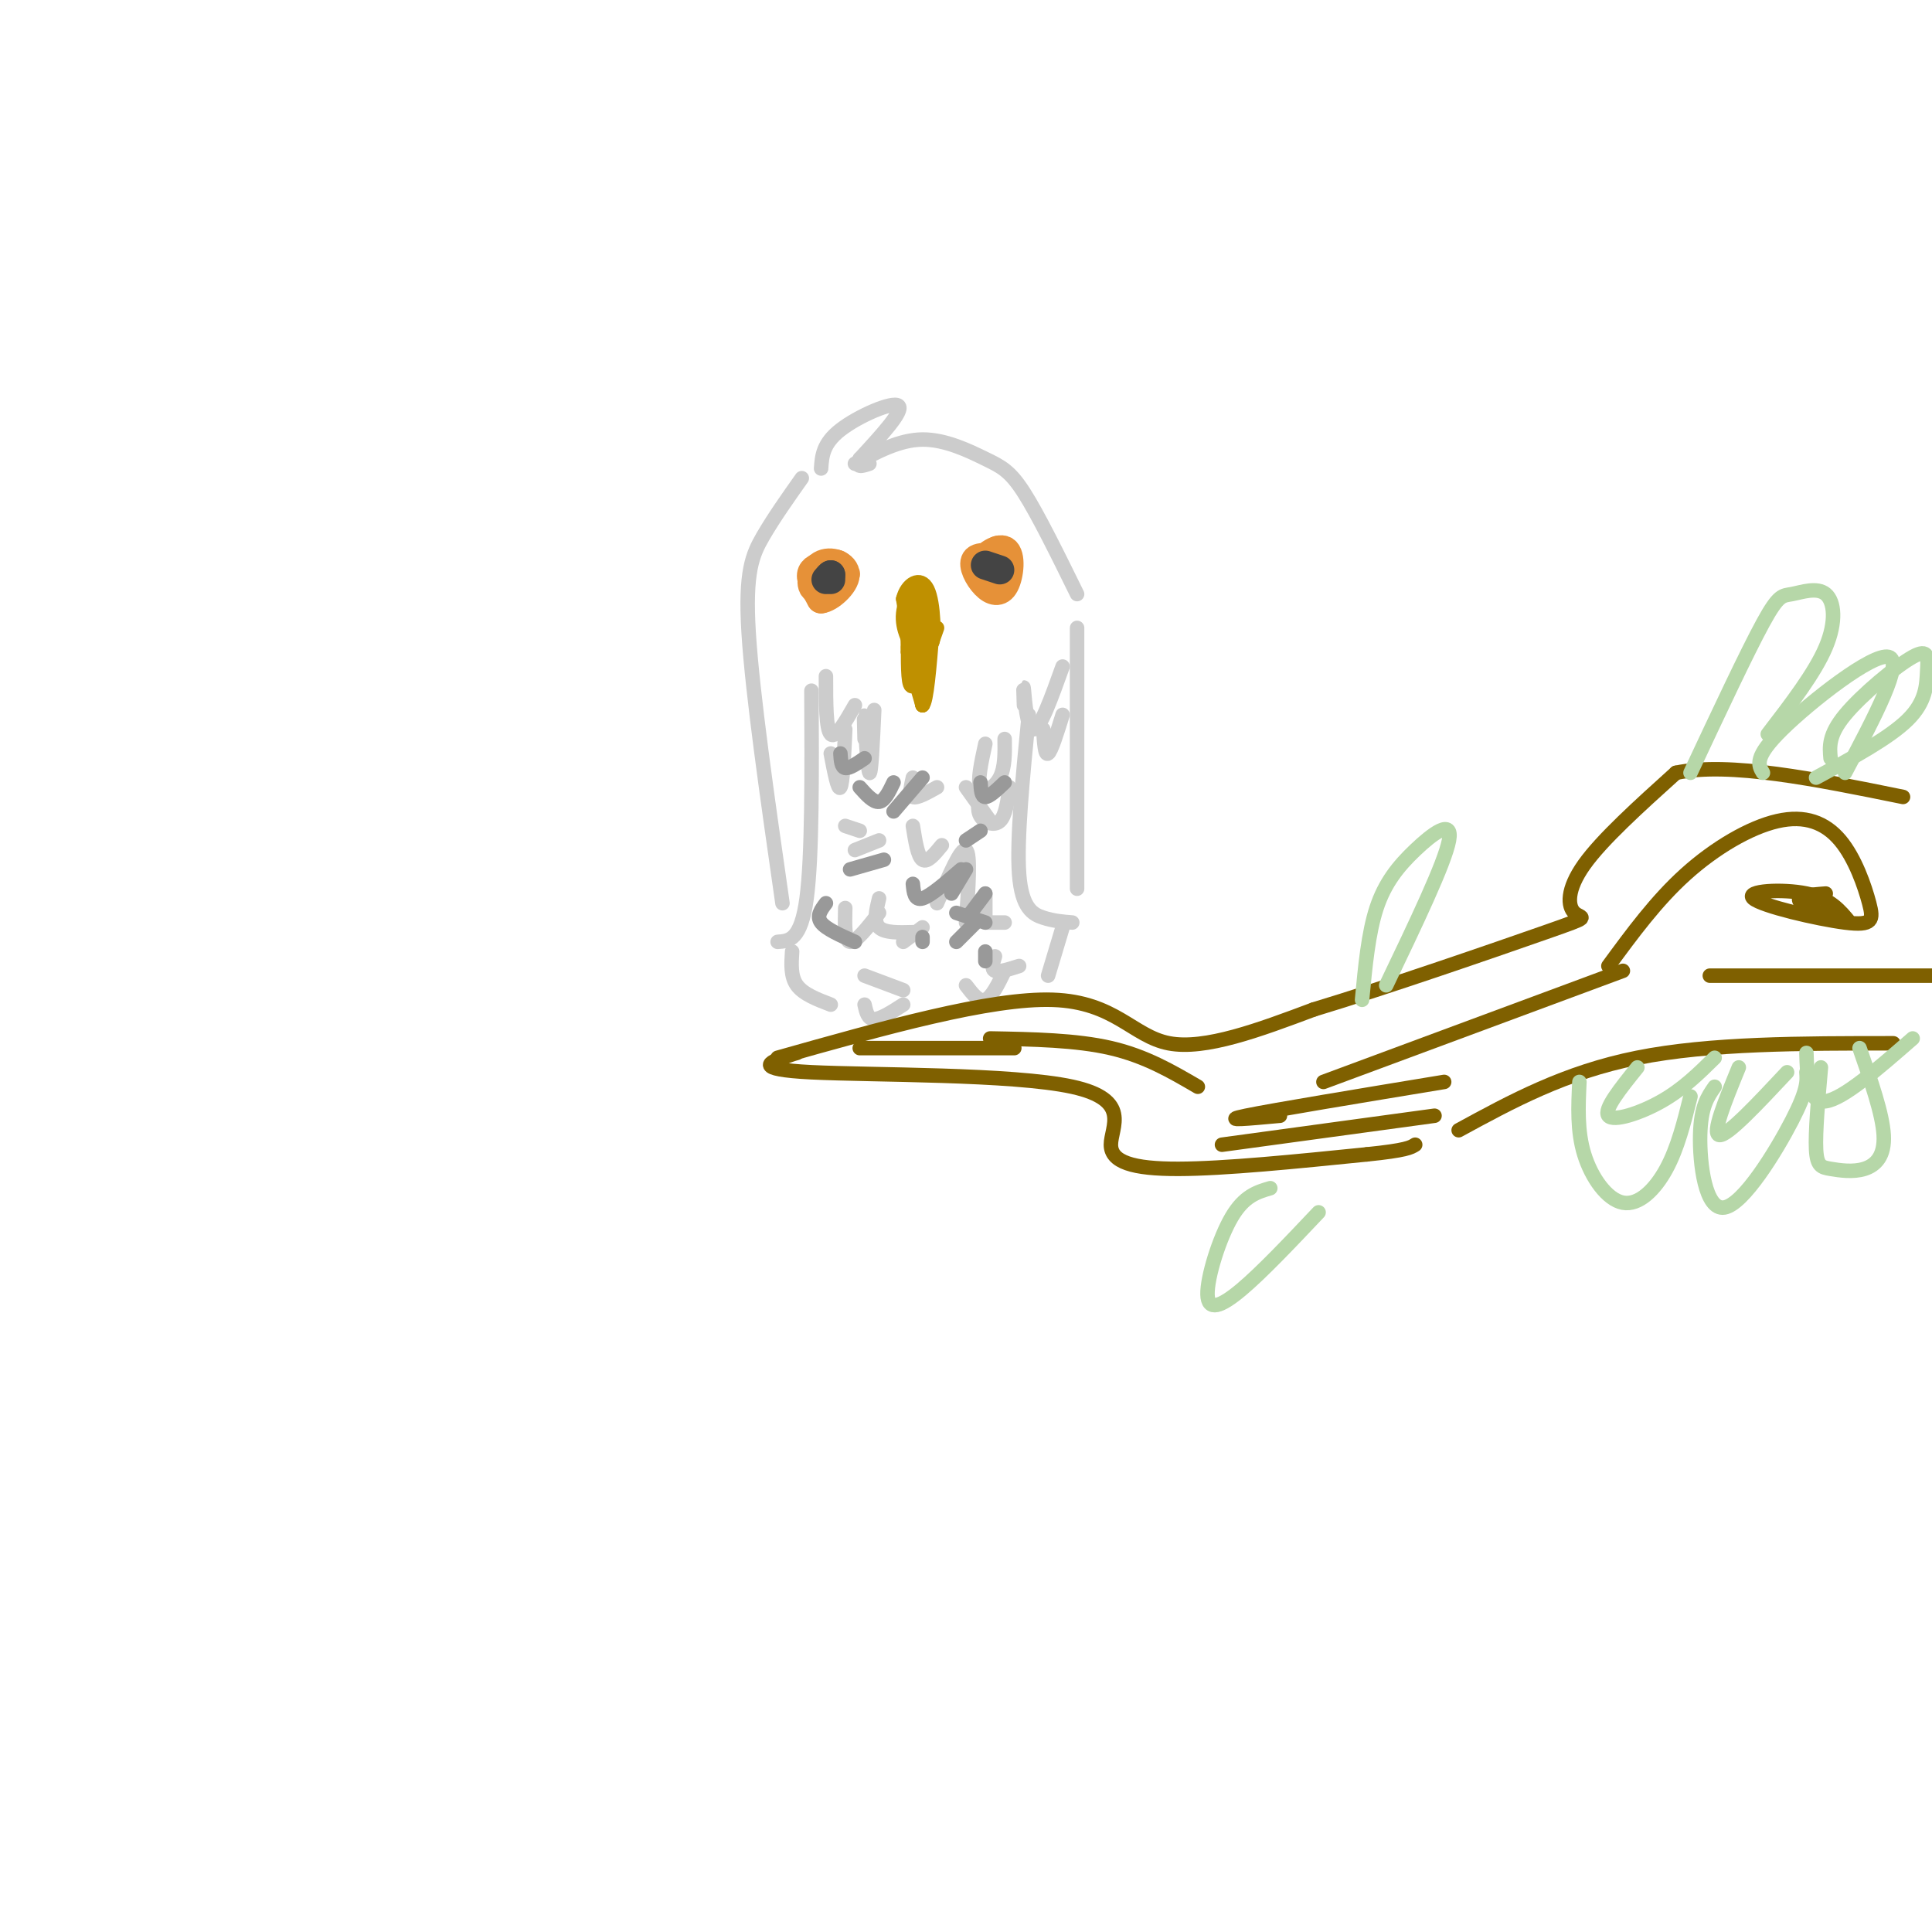 <svg viewBox='0 0 400 400' version='1.1' xmlns='http://www.w3.org/2000/svg' xmlns:xlink='http://www.w3.org/1999/xlink'><g fill='none' stroke='#cccccc' stroke-width='3' stroke-linecap='round' stroke-linejoin='round'><path d='M162,187c-3.111,-21.689 -6.222,-43.378 -7,-56c-0.778,-12.622 0.778,-16.178 3,-20c2.222,-3.822 5.111,-7.911 8,-12'/><path d='M177,96c4.619,-2.482 9.238,-4.964 14,-5c4.762,-0.036 9.667,2.375 13,4c3.333,1.625 5.095,2.464 8,7c2.905,4.536 6.952,12.768 11,21'/><path d='M223,130c0.000,0.000 0.000,54.000 0,54'/></g>
<g fill='none' stroke='#bf9000' stroke-width='3' stroke-linecap='round' stroke-linejoin='round'><path d='M188,134c0.000,4.333 0.000,8.667 1,8c1.000,-0.667 3.000,-6.333 5,-12'/><path d='M189,130c0.000,3.833 0.000,7.667 0,7c0.000,-0.667 0.000,-5.833 0,-11'/><path d='M189,126c0.500,-1.167 1.750,1.417 3,4'/><path d='M191,128c-0.733,5.089 -1.467,10.178 -2,10c-0.533,-0.178 -0.867,-5.622 -1,-7c-0.133,-1.378 -0.067,1.311 0,4'/><path d='M188,135c0.500,2.500 1.750,6.750 3,11'/><path d='M191,146c0.833,-0.667 1.417,-7.833 2,-15'/><path d='M193,130c0.000,0.000 -2.000,16.000 -2,16'/><path d='M191,146c-0.500,-1.167 -0.750,-12.083 -1,-23'/><path d='M190,123c0.167,-2.333 1.083,3.333 2,9'/><path d='M192,131c-0.067,-2.422 -0.133,-4.844 -1,-6c-0.867,-1.156 -2.533,-1.044 -3,1c-0.467,2.044 0.267,6.022 1,10'/><path d='M189,136c-0.167,-0.333 -1.083,-6.167 -2,-12'/><path d='M187,124c0.738,-3.107 3.583,-4.875 5,-2c1.417,2.875 1.405,10.393 1,11c-0.405,0.607 -1.202,-5.696 -2,-12'/><path d='M191,121c-1.333,-0.933 -3.667,2.733 -4,6c-0.333,3.267 1.333,6.133 3,9'/></g>
<g fill='none' stroke='#e69138' stroke-width='6' stroke-linecap='round' stroke-linejoin='round'><path d='M171,119c0.000,0.000 0.100,0.100 0.1,0.1'/><path d='M174,119c-1.333,-0.333 -2.667,-0.667 -3,0c-0.333,0.667 0.333,2.333 1,4'/><path d='M172,123c0.564,-0.412 1.474,-3.442 1,-5c-0.474,-1.558 -2.332,-1.643 -3,0c-0.668,1.643 -0.146,5.015 1,5c1.146,-0.015 2.915,-3.416 3,-5c0.085,-1.584 -1.516,-1.349 -3,-1c-1.484,0.349 -2.853,0.814 -3,2c-0.147,1.186 0.926,3.093 2,5'/><path d='M170,124c1.699,-0.143 4.947,-3.000 5,-5c0.053,-2.000 -3.089,-3.144 -5,-2c-1.911,1.144 -2.591,4.577 -1,5c1.591,0.423 5.455,-2.165 6,-3c0.545,-0.835 -2.227,0.082 -5,1'/><path d='M208,116c-2.654,-0.504 -5.308,-1.008 -6,0c-0.692,1.008 0.577,3.527 2,5c1.423,1.473 3.000,1.900 4,0c1.000,-1.900 1.423,-6.127 0,-7c-1.423,-0.873 -4.692,1.608 -5,3c-0.308,1.392 2.346,1.696 5,2'/><path d='M208,119c0.689,-0.978 -0.089,-4.422 -1,-5c-0.911,-0.578 -1.956,1.711 -3,4'/></g>
<g fill='none' stroke='#444444' stroke-width='6' stroke-linecap='round' stroke-linejoin='round'><path d='M172,120c0.000,0.000 0.000,-1.000 0,-1'/><path d='M172,119c-0.167,0.000 -0.583,0.500 -1,1'/><path d='M207,118c0.000,0.000 -3.000,-1.000 -3,-1'/></g>
<g fill='none' stroke='#cccccc' stroke-width='3' stroke-linecap='round' stroke-linejoin='round'><path d='M172,156c0.750,3.917 1.500,7.833 2,7c0.500,-0.833 0.750,-6.417 1,-12'/><path d='M179,153c-0.089,-3.200 -0.178,-6.400 0,-4c0.178,2.400 0.622,10.400 1,11c0.378,0.600 0.689,-6.200 1,-13'/><path d='M204,154c-0.844,3.844 -1.689,7.689 -1,9c0.689,1.311 2.911,0.089 4,-2c1.089,-2.089 1.044,-5.044 1,-8'/><path d='M212,146c-0.089,-2.444 -0.178,-4.889 0,-3c0.178,1.889 0.622,8.111 2,8c1.378,-0.111 3.689,-6.556 6,-13'/><path d='M216,151c0.167,2.750 0.333,5.500 1,5c0.667,-0.500 1.833,-4.250 3,-8'/><path d='M168,143c0.083,17.167 0.167,34.333 -1,43c-1.167,8.667 -3.583,8.833 -6,9'/><path d='M213,148c-1.267,12.956 -2.533,25.911 -2,33c0.533,7.089 2.867,8.311 5,9c2.133,0.689 4.067,0.844 6,1'/><path d='M171,140c0.000,5.500 0.000,11.000 1,12c1.000,1.000 3.000,-2.500 5,-6'/><path d='M175,171c0.000,0.000 3.000,1.000 3,1'/><path d='M177,176c0.000,0.000 5.000,-2.000 5,-2'/><path d='M189,171c0.500,3.167 1.000,6.333 2,7c1.000,0.667 2.500,-1.167 4,-3'/><path d='M203,164c-0.400,1.844 -0.800,3.689 0,5c0.800,1.311 2.800,2.089 4,1c1.200,-1.089 1.600,-4.044 2,-7'/><path d='M170,97c0.178,-2.578 0.356,-5.156 4,-8c3.644,-2.844 10.756,-5.956 12,-5c1.244,0.956 -3.378,5.978 -8,11'/><path d='M178,95c-1.000,2.000 0.500,1.500 2,1'/><path d='M194,187c2.500,-5.833 5.000,-11.667 6,-11c1.000,0.667 0.500,7.833 0,15'/><path d='M187,195c0.000,0.000 4.000,-3.000 4,-3'/><path d='M175,188c-0.083,3.417 -0.167,6.833 1,7c1.167,0.167 3.583,-2.917 6,-6'/><path d='M182,186c-0.583,2.417 -1.167,4.833 0,6c1.167,1.167 4.083,1.083 7,1'/><path d='M204,190c0.000,0.000 0.000,-5.000 0,-5'/><path d='M189,161c-0.417,1.833 -0.833,3.667 0,4c0.833,0.333 2.917,-0.833 5,-2'/><path d='M200,163c0.000,0.000 5.000,7.000 5,7'/><path d='M204,191c0.000,0.000 4.000,0.000 4,0'/><path d='M179,202c0.000,0.000 8.000,3.000 8,3'/><path d='M179,208c0.333,1.500 0.667,3.000 2,3c1.333,0.000 3.667,-1.500 6,-3'/><path d='M200,204c1.333,1.750 2.667,3.500 4,3c1.333,-0.500 2.667,-3.250 4,-6'/><path d='M206,198c-0.417,1.333 -0.833,2.667 0,3c0.833,0.333 2.917,-0.333 5,-1'/><path d='M164,197c-0.167,2.583 -0.333,5.167 1,7c1.333,1.833 4.167,2.917 7,4'/><path d='M220,192c0.000,0.000 -3.000,10.000 -3,10'/></g>
<g fill='none' stroke='#7f6000' stroke-width='3' stroke-linecap='round' stroke-linejoin='round'><path d='M161,219c22.067,-6.222 44.133,-12.444 57,-12c12.867,0.444 16.533,7.556 24,9c7.467,1.444 18.733,-2.778 30,-7'/><path d='M272,209c15.120,-4.563 37.919,-12.470 48,-16c10.081,-3.530 7.445,-2.681 6,-4c-1.445,-1.319 -1.699,-4.805 2,-10c3.699,-5.195 11.349,-12.097 19,-19'/><path d='M347,160c11.000,-2.333 29.000,1.333 47,5'/><path d='M165,218c-0.361,0.088 -0.721,0.177 -3,1c-2.279,0.823 -6.475,2.381 6,3c12.475,0.619 41.622,0.300 54,3c12.378,2.700 7.986,8.419 8,12c0.014,3.581 4.432,5.023 14,5c9.568,-0.023 24.284,-1.512 39,-3'/><path d='M283,239c8.167,-0.833 9.083,-1.417 10,-2'/><path d='M302,234c11.000,-6.000 22.000,-12.000 37,-15c15.000,-3.000 34.000,-3.000 53,-3'/><path d='M274,224c0.000,0.000 62.000,-23.000 62,-23'/><path d='M333,200c4.958,-6.758 9.916,-13.515 16,-19c6.084,-5.485 13.294,-9.697 19,-11c5.706,-1.303 9.907,0.301 13,4c3.093,3.699 5.077,9.491 6,13c0.923,3.509 0.783,4.734 -5,4c-5.783,-0.734 -17.211,-3.428 -19,-5c-1.789,-1.572 6.060,-2.020 11,-1c4.940,1.020 6.970,3.510 9,6'/><path d='M383,191c-1.044,0.133 -8.156,-2.533 -10,-4c-1.844,-1.467 1.578,-1.733 5,-2'/><path d='M354,202c0.000,0.000 48.000,0.000 48,0'/><path d='M248,225c-5.417,-3.167 -10.833,-6.333 -18,-8c-7.167,-1.667 -16.083,-1.833 -25,-2'/><path d='M210,217c0.000,0.000 -32.000,0.000 -32,0'/><path d='M265,231c-6.333,0.583 -12.667,1.167 -7,0c5.667,-1.167 23.333,-4.083 41,-7'/><path d='M253,237c0.000,0.000 44.000,-6.000 44,-6'/></g>
<g fill='none' stroke='#999999' stroke-width='3' stroke-linecap='round' stroke-linejoin='round'><path d='M185,168c0.000,0.000 6.000,-7.000 6,-7'/><path d='M203,162c0.083,1.500 0.167,3.000 1,3c0.833,0.000 2.417,-1.500 4,-3'/><path d='M176,180c0.000,0.000 7.000,-2.000 7,-2'/><path d='M189,183c0.167,1.750 0.333,3.500 2,3c1.667,-0.500 4.833,-3.250 8,-6'/><path d='M178,163c1.417,1.583 2.833,3.167 4,3c1.167,-0.167 2.083,-2.083 3,-4'/><path d='M174,156c0.083,1.417 0.167,2.833 1,3c0.833,0.167 2.417,-0.917 4,-2'/><path d='M200,174c0.000,0.000 3.000,-2.000 3,-2'/><path d='M197,185c0.000,0.000 3.000,-5.000 3,-5'/><path d='M201,189c0.000,0.000 3.000,-4.000 3,-4'/><path d='M198,195c0.000,0.000 4.000,-4.000 4,-4'/><path d='M191,194c0.000,0.000 0.000,1.000 0,1'/><path d='M171,187c-1.000,1.333 -2.000,2.667 -1,4c1.000,1.333 4.000,2.667 7,4'/><path d='M198,189c0.000,0.000 6.000,2.000 6,2'/><path d='M204,199c0.000,0.000 0.000,-2.000 0,-2'/></g>
<g fill='none' stroke='#b6d7a8' stroke-width='3' stroke-linecap='round' stroke-linejoin='round'><path d='M282,207c0.649,-6.911 1.298,-13.821 3,-19c1.702,-5.179 4.458,-8.625 8,-12c3.542,-3.375 7.869,-6.679 7,-2c-0.869,4.679 -6.935,17.339 -13,30'/><path d='M263,246c-2.702,0.792 -5.405,1.583 -8,6c-2.595,4.417 -5.083,12.458 -5,16c0.083,3.542 2.738,2.583 7,-1c4.262,-3.583 10.131,-9.792 16,-16'/><path d='M350,160c5.853,-12.482 11.707,-24.963 15,-31c3.293,-6.037 4.027,-5.628 6,-6c1.973,-0.372 5.185,-1.523 7,0c1.815,1.523 2.233,5.721 0,11c-2.233,5.279 -7.116,11.640 -12,18'/><path d='M379,157c-0.225,-2.415 -0.450,-4.829 3,-9c3.450,-4.171 10.574,-10.097 14,-12c3.426,-1.903 3.153,0.219 3,3c-0.153,2.781 -0.187,6.223 -4,10c-3.813,3.777 -11.407,7.888 -19,12'/><path d='M355,225c-1.435,2.054 -2.869,4.107 -3,10c-0.131,5.893 1.042,15.625 5,15c3.958,-0.625 10.702,-11.607 14,-18c3.298,-6.393 3.149,-8.196 3,-10'/><path d='M377,221c-0.590,6.759 -1.180,13.518 -1,17c0.180,3.482 1.131,3.686 3,4c1.869,0.314 4.657,0.738 7,0c2.343,-0.738 4.241,-2.640 4,-7c-0.241,-4.360 -2.620,-11.180 -5,-18'/><path d='M327,224c-0.244,5.089 -0.488,10.179 1,15c1.488,4.821 4.708,9.375 8,10c3.292,0.625 6.655,-2.679 9,-7c2.345,-4.321 3.673,-9.661 5,-15'/><path d='M360,221c-2.833,6.917 -5.667,13.833 -4,14c1.667,0.167 7.833,-6.417 14,-13'/><path d='M339,221c-3.511,4.356 -7.022,8.711 -6,10c1.022,1.289 6.578,-0.489 11,-3c4.422,-2.511 7.711,-5.756 11,-9'/><path d='M374,218c0.167,5.250 0.333,10.500 4,10c3.667,-0.500 10.833,-6.750 18,-13'/><path d='M365,160c-0.956,-1.600 -1.911,-3.200 4,-9c5.911,-5.800 18.689,-15.800 22,-15c3.311,0.800 -2.844,12.400 -9,24'/></g>
</svg>
